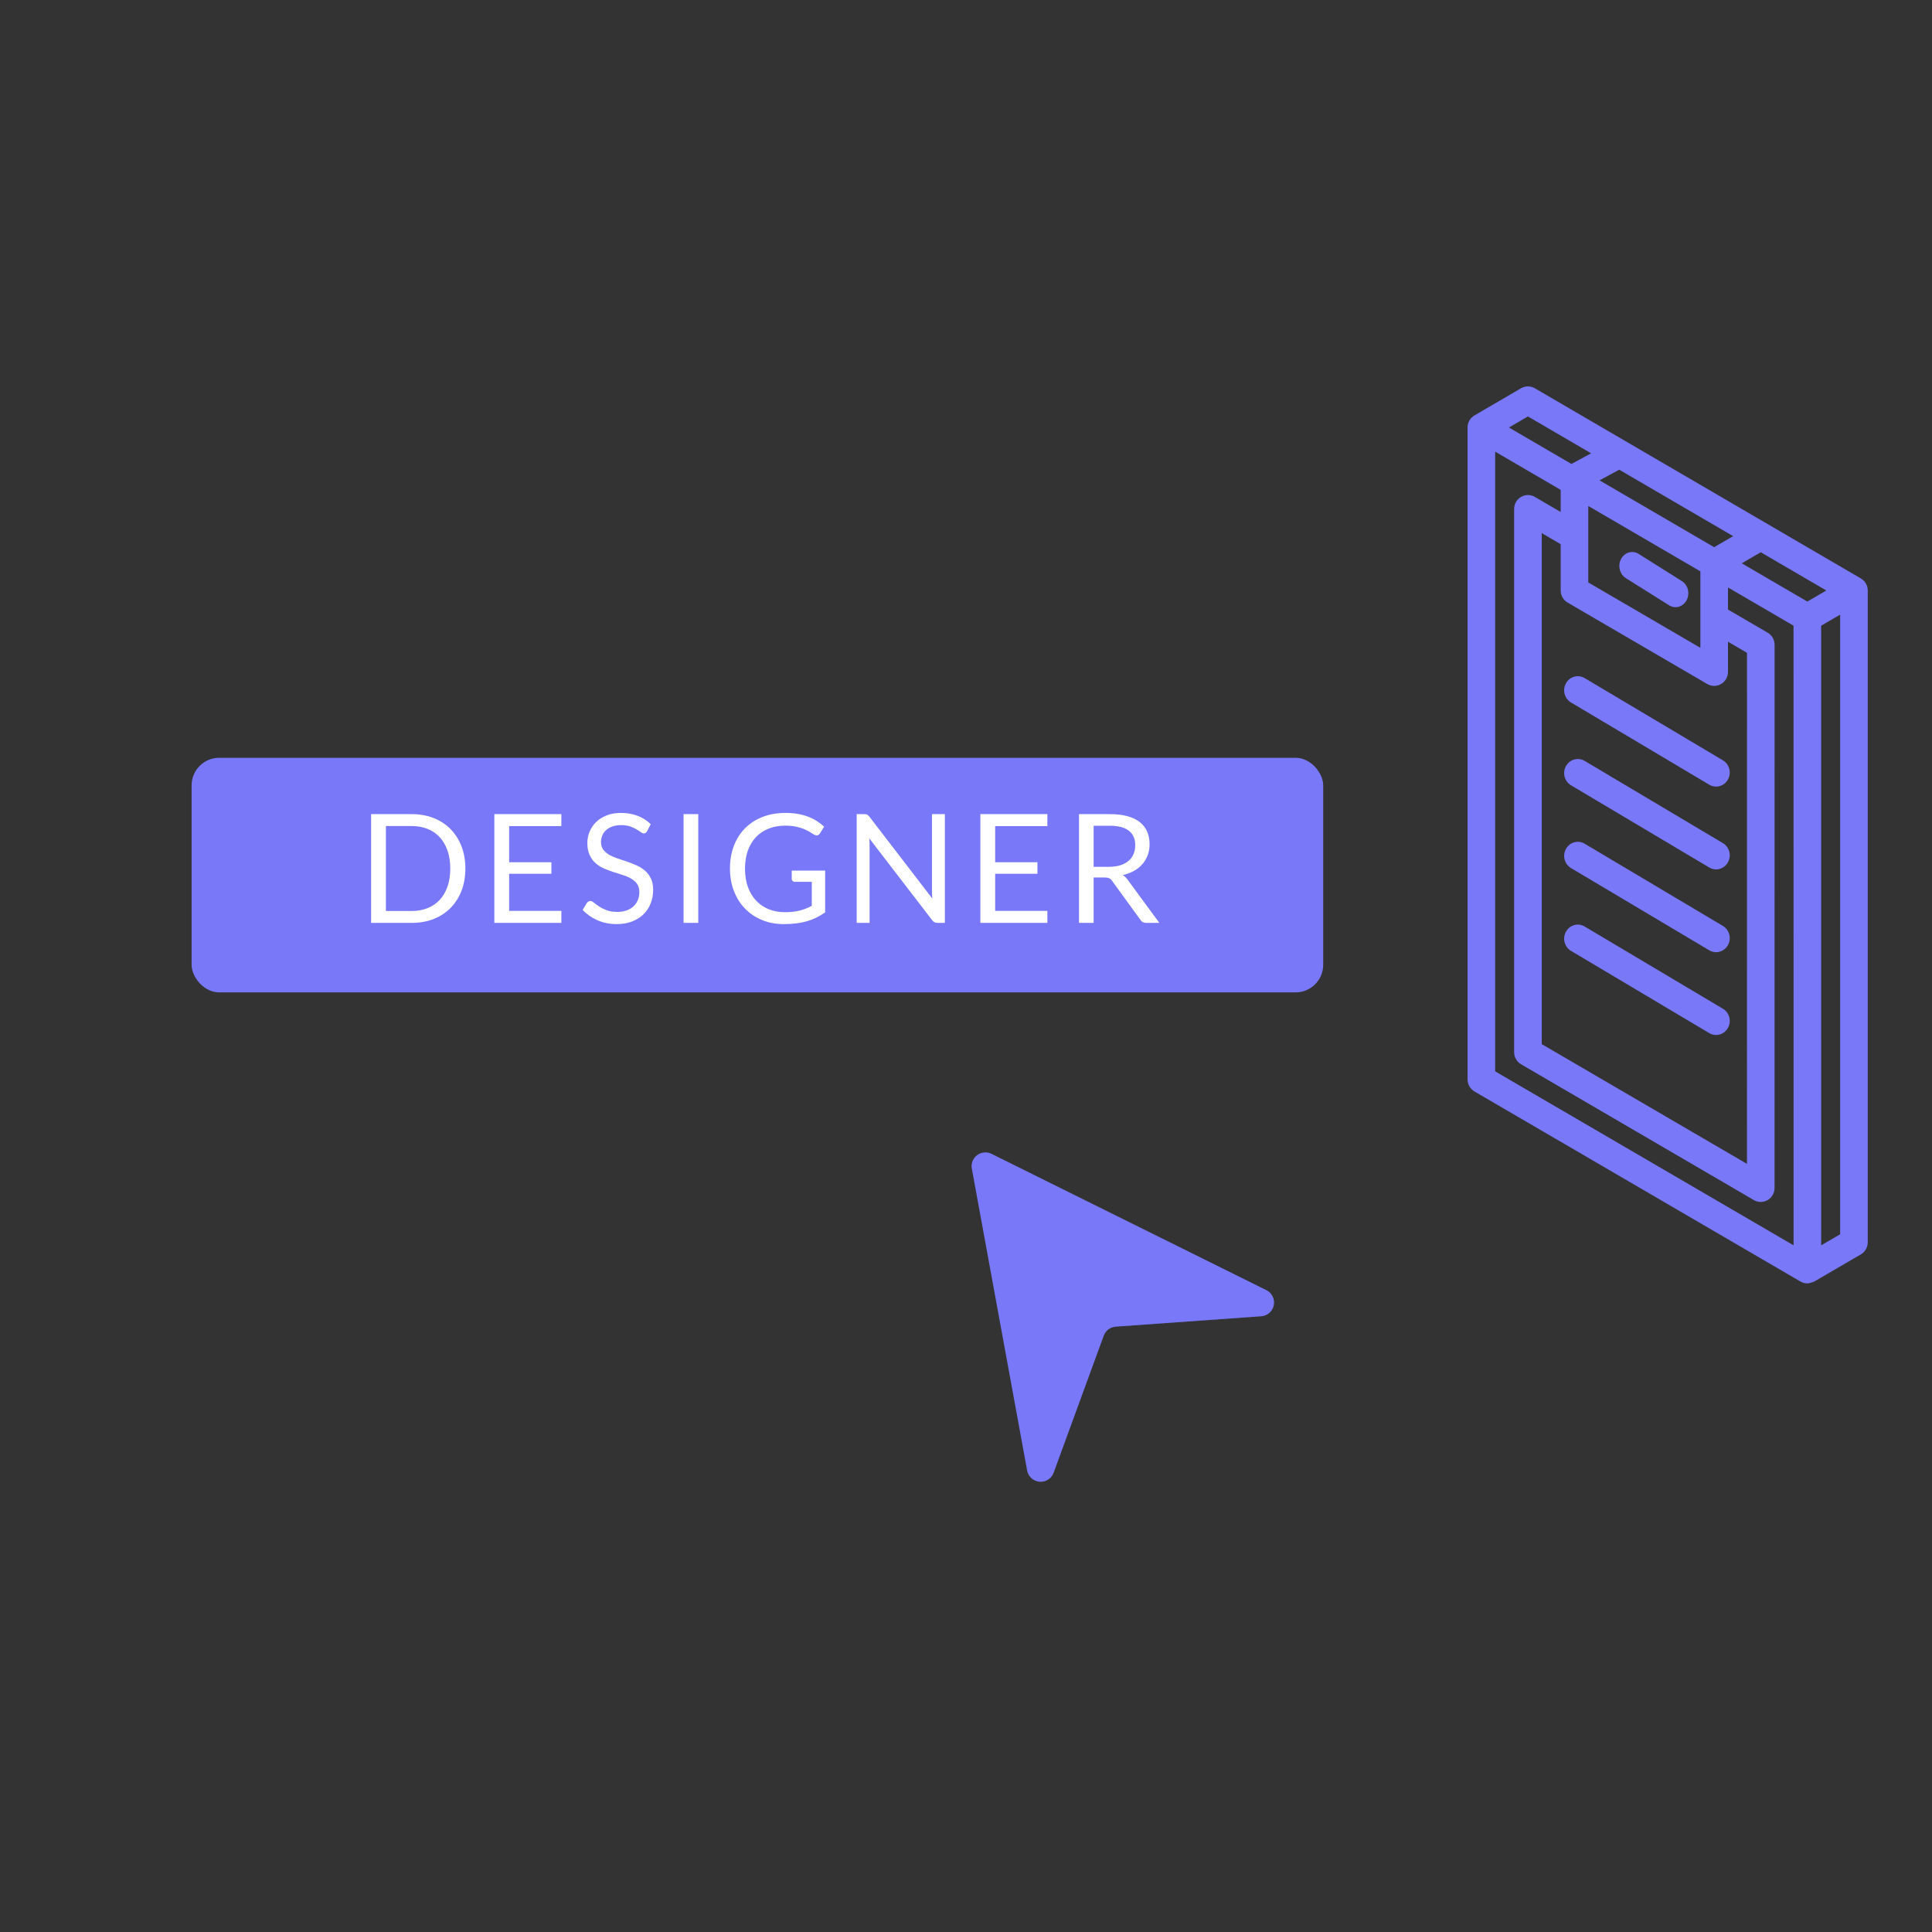 <?xml version="1.0" encoding="UTF-8"?>
<svg width="140px" height="140px" viewBox="0 0 140 140" version="1.1" xmlns="http://www.w3.org/2000/svg" xmlns:xlink="http://www.w3.org/1999/xlink">
    <rect x="0" y="0" width="140" height="140" fill="#333333" stroke="none"/>
    <!-- Generator: sketchtool 62 (101010) - https://sketch.com -->
    <title>80A3D26F-FCE9-4BB6-8C3C-8176956445CD@1x</title>
    <desc>Created with sketchtool.</desc>
    <defs>
        <rect id="path-1" x="0" y="0" width="140" height="140"></rect>
    </defs>
    <g id="Asset-Artboard-Page" stroke="none" stroke-width="1" fill="none" fill-rule="evenodd">
        <g id="element/designer/header">
            <g>
                <mask id="mask-2" fill="white">
                    <use xlink:href="#path-1"></use>
                </mask>
                <g id="Mask"></g>
                <g id="Group-24" mask="url(#mask-2)">
                    <g transform="translate(4, 14)">
                        <g id="016-check-list-copy" transform="translate(101.602, 14)">
                            <path d="M29.242,13.916 L5.618,0.135 C5.308,-0.045 4.927,-0.045 4.617,0.135 C4.617,0.135 1.243,2.103 1.242,2.103 C0.933,2.284 0.742,2.617 0.742,2.979 L0.742,50.217 C0.742,50.578 0.933,50.911 1.243,51.092 L24.867,64.865 C25.022,64.955 25.194,65 25.367,65 C25.54,65 25.867,64.865 25.867,64.865 L29.242,62.898 C29.551,62.718 29.742,62.384 29.742,62.023 L29.742,14.791 C29.742,14.43 29.552,14.096 29.242,13.916 Z M25.365,15.591 L20.613,12.819 L21.988,12.018 L26.74,14.79 L25.365,15.591 Z M7.99,15.664 L18.114,21.568 C18.269,21.659 18.441,21.704 18.614,21.704 C18.787,21.704 18.96,21.659 19.114,21.568 C19.424,21.388 19.614,21.055 19.614,20.693 L19.614,18.503 L20.992,19.306 L20.989,56.337 L6.119,47.662 L6.119,10.632 L7.49,11.432 L7.49,14.789 C7.49,15.15 7.68,15.483 7.99,15.664 Z M17.614,18.943 L9.49,14.206 L9.49,8.664 L17.614,13.403 L17.614,18.943 Z M10.309,6.809 L11.733,6.036 L19.987,10.851 L18.611,11.651 L10.309,6.809 Z M5.117,2.177 L9.695,4.848 L8.272,5.62 L3.743,2.979 L5.117,2.177 Z M2.743,49.633 L2.743,4.729 L7.49,7.497 L7.49,9.099 L5.618,8.008 C5.309,7.827 4.928,7.827 4.618,8.008 C4.309,8.188 4.118,8.522 4.118,8.883 L4.118,48.245 C4.118,48.605 4.309,48.939 4.618,49.12 L21.489,58.962 C21.644,59.052 21.816,59.097 21.989,59.097 C22.162,59.097 22.334,59.052 22.489,58.962 C22.799,58.781 22.989,58.448 22.989,58.087 L22.992,18.723 C22.992,18.362 22.802,18.029 22.492,17.848 L19.615,16.17 L19.615,14.57 L24.364,17.34 L24.367,62.24 L2.743,49.633 Z M26.367,62.24 L26.365,17.341 L27.742,16.539 L27.742,61.44 L26.367,62.24 Z" id="Shape" fill="#7878F9" fill-rule="nonzero"></path>
                            <path d="M12.207,13.89 L15.347,15.864 C15.494,15.956 15.654,16 15.811,16 C16.133,16 16.445,15.818 16.618,15.494 C16.874,15.009 16.722,14.39 16.277,14.11 L13.137,12.136 C12.692,11.856 12.124,12.022 11.867,12.506 C11.61,12.991 11.763,13.61 12.207,13.89 Z" id="Path" fill="#7878F9" fill-rule="nonzero"></path>
                            <path d="M8.237,22.904 L18.257,28.863 C18.413,28.956 18.583,29 18.751,29 C19.093,29 19.426,28.817 19.609,28.49 C19.883,28.002 19.721,27.378 19.247,27.096 L9.228,21.137 C8.754,20.855 8.148,21.022 7.875,21.51 C7.602,21.998 7.764,22.622 8.237,22.904 Z" id="Path" fill="#7878F9" fill-rule="nonzero"></path>
                            <path d="M8.237,28.904 L18.257,34.863 C18.413,34.956 18.583,35 18.751,35 C19.093,35 19.426,34.817 19.609,34.49 C19.883,34.002 19.721,33.378 19.247,33.096 L9.228,27.137 C8.754,26.855 8.148,27.022 7.875,27.51 C7.602,27.998 7.764,28.622 8.237,28.904 Z" id="Path" fill="#7878F9" fill-rule="nonzero"></path>
                            <path d="M8.237,40.903 L18.257,46.863 C18.413,46.956 18.583,47 18.751,47 C19.093,47 19.426,46.817 19.609,46.49 C19.883,46.002 19.721,45.378 19.247,45.097 L9.227,39.137 C8.754,38.855 8.148,39.022 7.875,39.51 C7.602,39.998 7.764,40.622 8.237,40.903 Z" id="Path" fill="#7878F9" fill-rule="nonzero"></path>
                            <path d="M8.237,34.903 L18.257,40.863 C18.413,40.956 18.583,41 18.751,41 C19.093,41 19.426,40.817 19.609,40.49 C19.883,40.002 19.721,39.378 19.247,39.097 L9.227,33.137 C8.754,32.855 8.148,33.022 7.875,33.51 C7.602,33.998 7.764,34.622 8.237,34.903 Z" id="Path" fill="#7878F9" fill-rule="nonzero"></path>
                        </g>
                        <g id="Group-22-Copy" transform="translate(56, 56.201) rotate(-37) translate(-56, -56.201) translate(18, 15.201)">
                            <g id="Group-23" transform="translate(0, 0.2)">
                                <rect id="Rectangle" fill="#7878F9" transform="translate(38, 32.3) rotate(-323) translate(-38, -32.3) " x="-3" y="23.8" width="82" height="17" rx="2"></rect>
                                <path d="M13.128,36.201 C13.707,36.201 14.235,36.107 14.712,35.918 C15.189,35.729 15.597,35.463 15.938,35.118 C16.279,34.773 16.543,34.359 16.73,33.875 C16.917,33.391 17.011,32.854 17.011,32.263 C17.011,31.673 16.917,31.136 16.73,30.652 C16.543,30.168 16.279,29.753 15.938,29.406 C15.597,29.06 15.189,28.792 14.712,28.603 C14.235,28.414 13.707,28.32 13.128,28.32 L13.128,28.32 L10.18,28.32 L10.18,36.201 L13.128,36.201 Z M13.128,35.338 L11.252,35.338 L11.252,29.183 L13.128,29.183 C13.55,29.183 13.933,29.253 14.277,29.392 C14.622,29.532 14.915,29.733 15.157,29.997 C15.399,30.261 15.586,30.584 15.718,30.965 C15.85,31.347 15.916,31.779 15.916,32.263 C15.916,32.747 15.85,33.18 15.718,33.561 C15.586,33.943 15.399,34.264 15.157,34.527 C14.915,34.789 14.622,34.99 14.277,35.129 C13.933,35.268 13.55,35.338 13.128,35.338 L13.128,35.338 Z M23.966,36.201 L23.966,35.332 L20.182,35.332 L20.182,32.643 L23.245,32.643 L23.245,31.807 L20.182,31.807 L20.182,29.189 L23.966,29.189 L23.966,28.32 L19.109,28.32 L19.109,36.201 L23.966,36.201 Z M27.978,36.289 C28.396,36.289 28.769,36.225 29.097,36.097 C29.425,35.969 29.702,35.793 29.928,35.569 C30.153,35.345 30.325,35.082 30.442,34.78 C30.559,34.477 30.618,34.154 30.618,33.809 C30.618,33.483 30.564,33.208 30.456,32.984 C30.348,32.76 30.205,32.571 30.027,32.417 C29.849,32.263 29.647,32.136 29.422,32.035 C29.196,31.934 28.965,31.844 28.729,31.763 C28.492,31.682 28.261,31.604 28.036,31.529 C27.81,31.454 27.609,31.365 27.431,31.262 C27.253,31.16 27.11,31.036 27.002,30.891 C26.894,30.746 26.839,30.564 26.839,30.344 C26.839,30.172 26.871,30.011 26.933,29.863 C26.995,29.714 27.088,29.585 27.211,29.475 C27.334,29.365 27.487,29.278 27.67,29.214 C27.853,29.149 28.064,29.117 28.302,29.117 C28.555,29.117 28.771,29.149 28.949,29.211 C29.127,29.273 29.279,29.342 29.405,29.417 C29.532,29.492 29.636,29.561 29.719,29.623 C29.801,29.686 29.874,29.717 29.936,29.717 C29.995,29.717 30.042,29.703 30.079,29.676 C30.116,29.648 30.15,29.607 30.183,29.552 L30.183,29.552 L30.442,29.046 C30.171,28.782 29.853,28.58 29.49,28.441 C29.127,28.302 28.726,28.232 28.286,28.232 C27.894,28.232 27.546,28.292 27.244,28.413 C26.941,28.534 26.687,28.696 26.482,28.897 C26.277,29.099 26.12,29.33 26.012,29.59 C25.904,29.851 25.849,30.12 25.849,30.399 C25.849,30.747 25.904,31.04 26.012,31.276 C26.12,31.513 26.262,31.71 26.438,31.867 C26.614,32.025 26.815,32.153 27.04,32.252 C27.266,32.351 27.497,32.438 27.733,32.514 C27.97,32.589 28.201,32.662 28.426,32.734 C28.652,32.805 28.852,32.892 29.028,32.995 C29.204,33.098 29.347,33.225 29.455,33.377 C29.563,33.529 29.617,33.725 29.617,33.963 C29.617,34.179 29.58,34.375 29.507,34.551 C29.434,34.727 29.328,34.879 29.191,35.005 C29.053,35.132 28.885,35.23 28.687,35.299 C28.489,35.369 28.264,35.404 28.011,35.404 C27.707,35.404 27.449,35.363 27.238,35.28 C27.027,35.198 26.848,35.107 26.699,35.008 C26.551,34.909 26.427,34.818 26.328,34.736 C26.229,34.653 26.141,34.612 26.064,34.612 C26.013,34.612 25.966,34.626 25.924,34.653 C25.882,34.681 25.846,34.715 25.816,34.755 L25.816,34.755 L25.508,35.261 C25.805,35.576 26.164,35.826 26.584,36.012 C27.004,36.197 27.468,36.289 27.978,36.289 Z M33.888,36.201 L33.888,28.32 L32.821,28.32 L32.821,36.201 L33.888,36.201 Z M40.083,36.289 C40.41,36.289 40.712,36.272 40.991,36.237 C41.27,36.202 41.531,36.149 41.775,36.078 C42.019,36.006 42.248,35.917 42.462,35.811 C42.677,35.705 42.883,35.58 43.081,35.437 L43.081,35.437 L43.081,32.412 L40.661,32.412 L40.661,33.017 C40.661,33.076 40.682,33.125 40.724,33.165 C40.766,33.206 40.822,33.226 40.892,33.226 L40.892,33.226 L42.113,33.226 L42.113,34.964 C41.974,35.037 41.834,35.102 41.695,35.159 C41.556,35.216 41.407,35.265 41.249,35.305 C41.092,35.345 40.924,35.375 40.746,35.396 C40.568,35.416 40.373,35.426 40.16,35.426 C39.735,35.426 39.346,35.354 38.994,35.211 C38.642,35.068 38.338,34.861 38.081,34.59 C37.825,34.319 37.626,33.988 37.485,33.597 C37.344,33.207 37.273,32.762 37.273,32.263 C37.273,31.787 37.341,31.357 37.476,30.974 C37.612,30.59 37.806,30.264 38.059,29.995 C38.312,29.725 38.619,29.518 38.978,29.373 C39.337,29.228 39.739,29.156 40.182,29.156 C40.487,29.156 40.75,29.18 40.972,29.227 C41.194,29.275 41.386,29.333 41.549,29.401 C41.712,29.468 41.851,29.539 41.964,29.612 C42.078,29.686 42.181,29.748 42.272,29.799 C42.342,29.84 42.406,29.86 42.465,29.86 C42.564,29.86 42.645,29.81 42.707,29.711 L42.707,29.711 L43.009,29.227 C42.841,29.073 42.659,28.935 42.465,28.812 C42.271,28.689 42.059,28.585 41.83,28.499 C41.601,28.412 41.352,28.346 41.084,28.301 C40.817,28.255 40.527,28.232 40.215,28.232 C39.599,28.232 39.043,28.329 38.546,28.523 C38.049,28.718 37.626,28.992 37.276,29.346 C36.926,29.699 36.656,30.124 36.467,30.619 C36.278,31.114 36.184,31.662 36.184,32.263 C36.184,32.857 36.28,33.402 36.473,33.897 C36.665,34.392 36.934,34.816 37.278,35.17 C37.623,35.524 38.034,35.799 38.51,35.995 C38.987,36.191 39.511,36.289 40.083,36.289 Z M46.301,36.201 L46.301,30.586 C46.301,30.513 46.299,30.432 46.296,30.344 C46.292,30.256 46.287,30.166 46.279,30.074 L46.279,30.074 L50.839,36.009 C50.894,36.079 50.95,36.128 51.006,36.157 C51.063,36.187 51.134,36.201 51.218,36.201 L51.218,36.201 L51.757,36.201 L51.757,28.32 L50.822,28.32 L50.822,33.902 C50.822,33.987 50.824,34.074 50.828,34.164 C50.831,34.253 50.839,34.346 50.85,34.441 L50.85,34.441 L46.285,28.501 C46.226,28.428 46.174,28.379 46.128,28.356 C46.082,28.332 46.012,28.32 45.916,28.32 L45.916,28.32 L45.366,28.32 L45.366,36.201 L46.301,36.201 Z M59.185,36.201 L59.185,35.332 L55.401,35.332 L55.401,32.643 L58.464,32.643 L58.464,31.807 L55.401,31.807 L55.401,29.189 L59.185,29.189 L59.185,28.32 L54.328,28.32 L54.328,36.201 L59.185,36.201 Z M62.537,36.201 L62.537,32.912 L63.346,32.912 C63.492,32.912 63.602,32.932 63.676,32.97 C63.749,33.009 63.817,33.072 63.879,33.16 L63.879,33.16 L65.925,35.976 C66.017,36.126 66.16,36.201 66.354,36.201 L66.354,36.201 L67.3,36.201 L65.001,33.072 C64.899,32.925 64.781,32.813 64.649,32.736 C64.954,32.667 65.226,32.564 65.466,32.428 C65.706,32.293 65.91,32.129 66.076,31.936 C66.243,31.744 66.371,31.526 66.459,31.284 C66.547,31.042 66.591,30.782 66.591,30.503 C66.591,30.17 66.534,29.868 66.42,29.599 C66.307,29.329 66.131,29.099 65.895,28.908 C65.658,28.718 65.359,28.572 64.996,28.471 C64.633,28.37 64.202,28.32 63.703,28.32 L63.703,28.32 L61.476,28.32 L61.476,36.201 L62.537,36.201 Z M63.654,32.137 L62.537,32.137 L62.537,29.161 L63.703,29.161 C64.316,29.161 64.777,29.281 65.086,29.519 C65.396,29.757 65.551,30.111 65.551,30.58 C65.551,30.811 65.511,31.022 65.43,31.213 C65.35,31.404 65.229,31.568 65.07,31.705 C64.91,31.843 64.712,31.949 64.476,32.024 C64.239,32.099 63.965,32.137 63.654,32.137 L63.654,32.137 Z" id="DESIGNER" fill="#FFFFFF" fill-rule="nonzero" transform="translate(38.74, 32.261) rotate(37) translate(-38.74, -32.261) "></path>
                            </g>
                            <path d="M39.394,58.842 L49.355,78.717 C49.602,79.211 49.402,79.811 48.909,80.059 C48.592,80.218 48.215,80.197 47.917,80.004 L39.043,74.26 C38.713,74.046 38.287,74.046 37.957,74.26 L29.083,80.004 C28.619,80.305 28,80.172 27.7,79.708 C27.507,79.411 27.487,79.034 27.645,78.717 L37.606,58.842 C37.853,58.348 38.454,58.148 38.948,58.396 C39.141,58.492 39.297,58.649 39.394,58.842 Z" id="Rectangle" fill="#7878F9"></path>
                        </g>
                    </g>
                </g>
            </g>
        </g>
    </g>
</svg>
